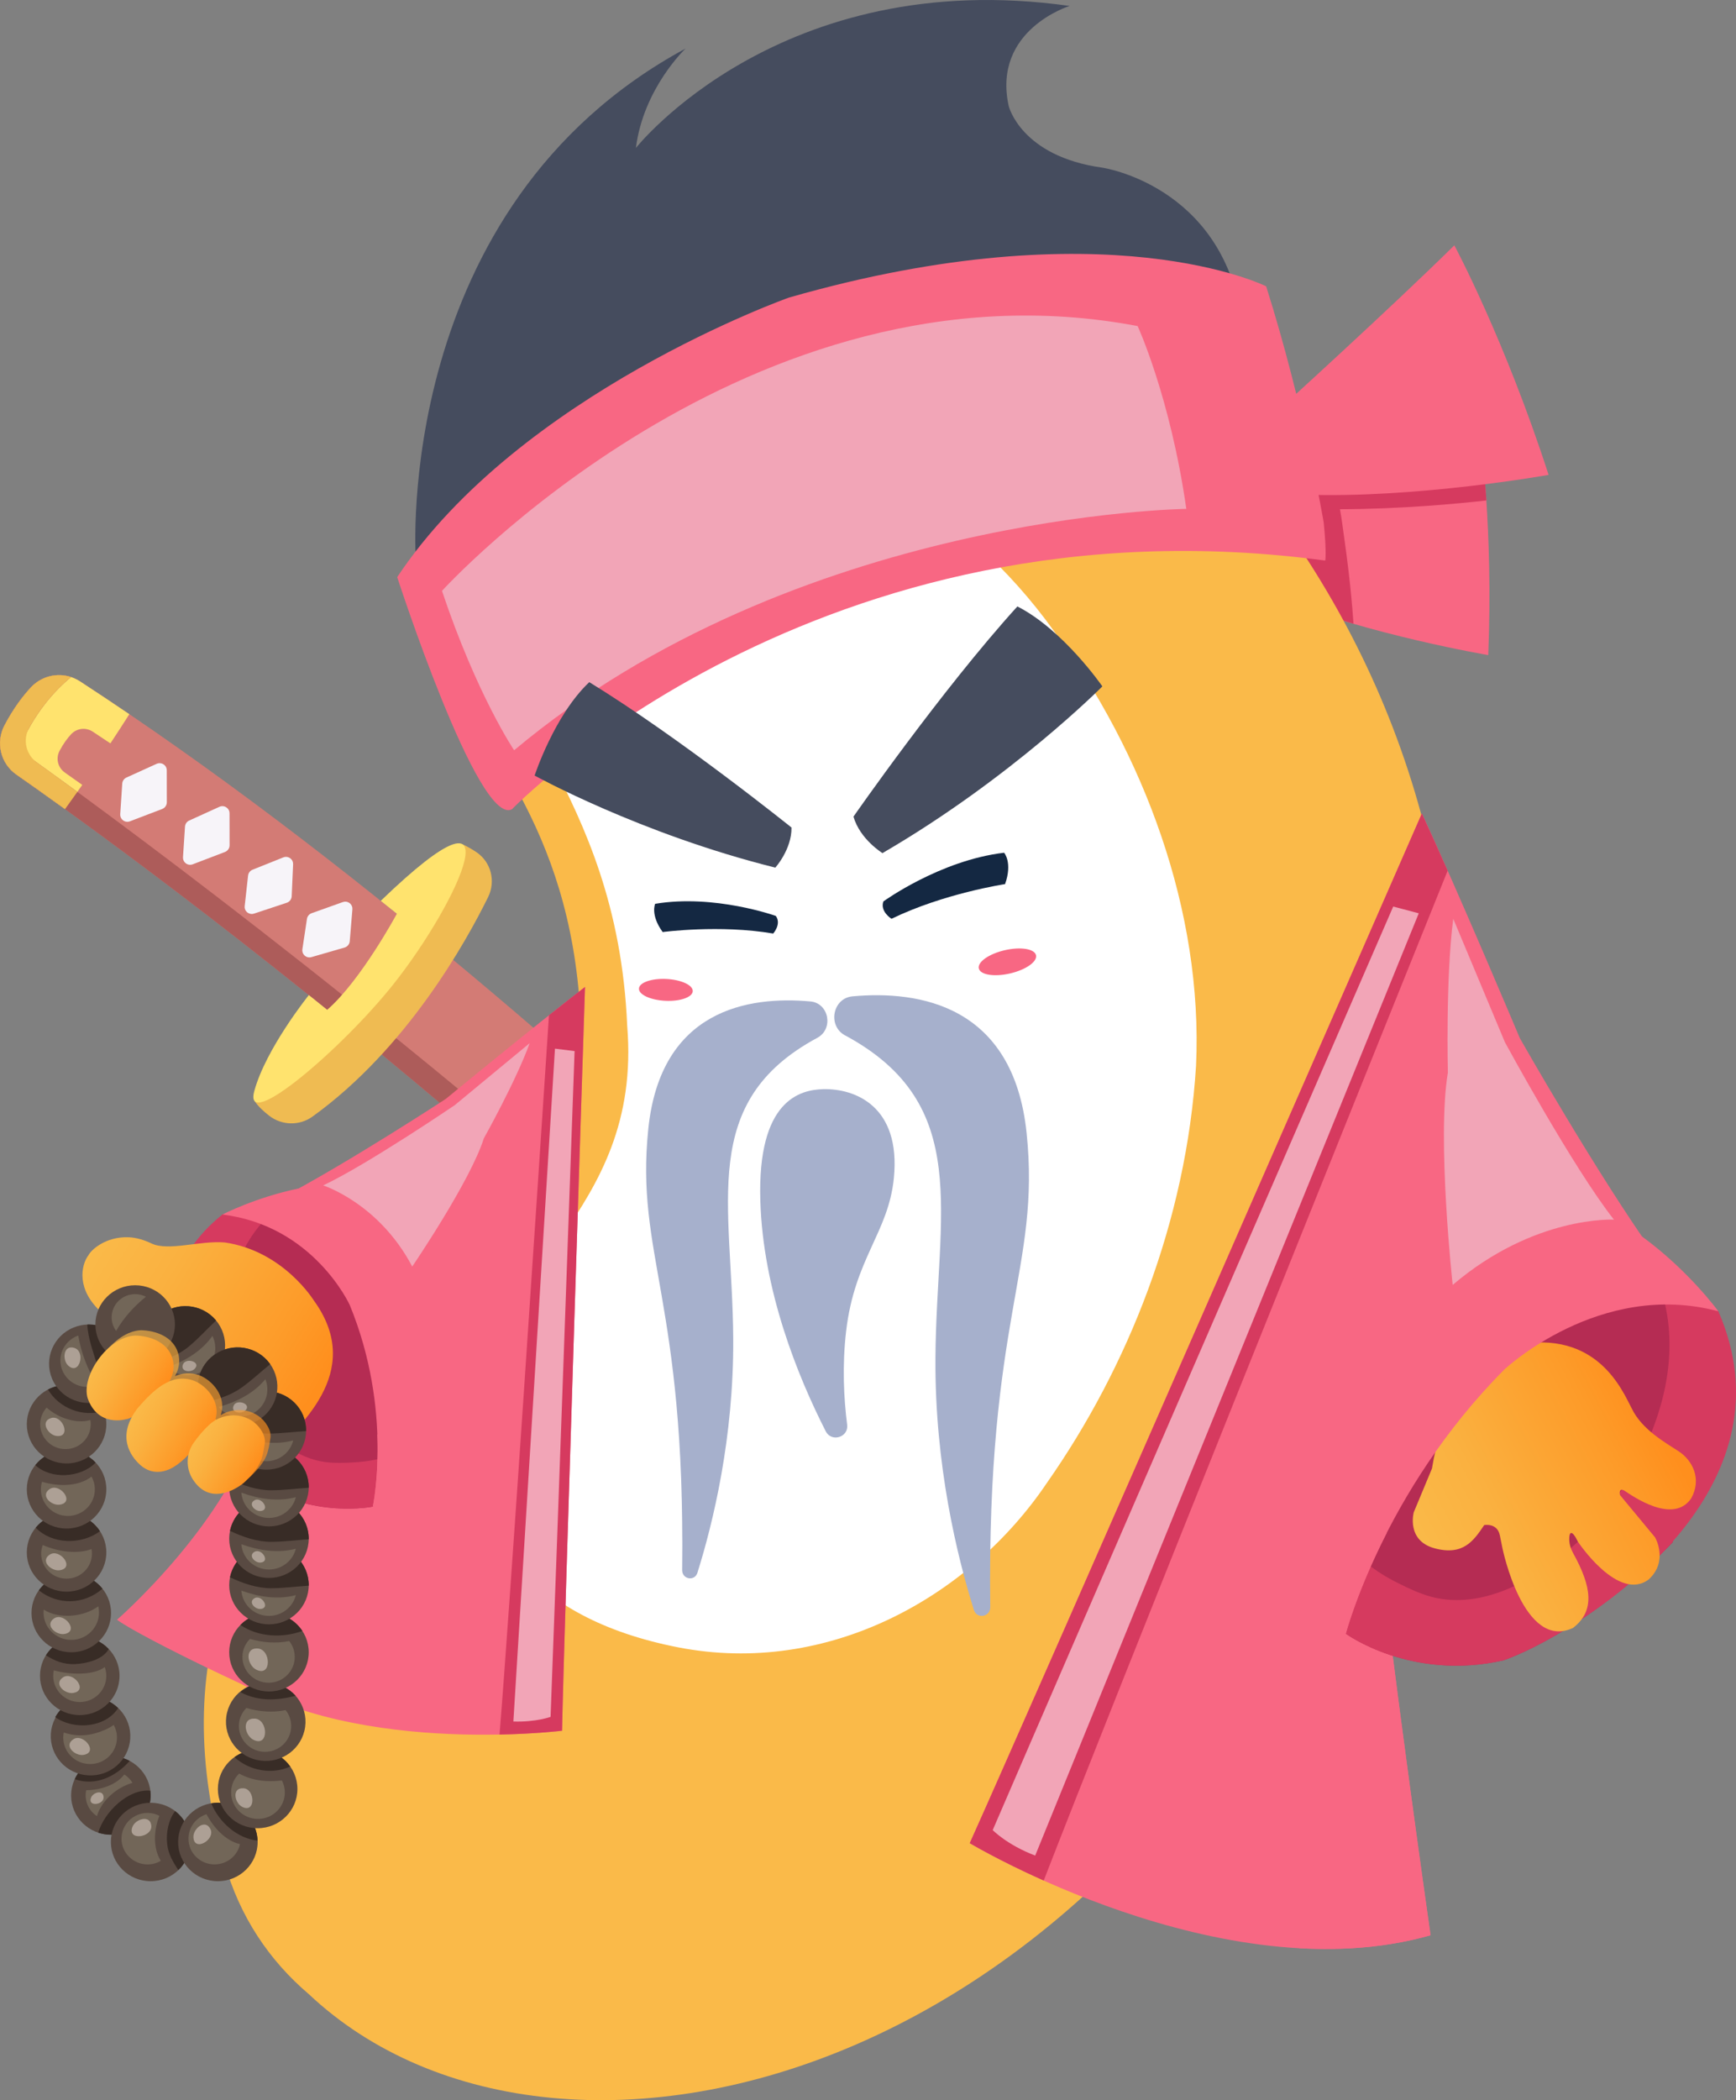 <svg width="172" height="208" viewBox="0 0 172 208" fill="none" xmlns="http://www.w3.org/2000/svg">
<rect x="0" y="0" width="172" height="208" fill="#808080" stroke="none"/>
<path d="M124.407 172.117C113.99 160.49 59.873 101.309 7.926 67.476C6.385 66.473 4.343 66.718 3.079 68.061C2.259 68.934 1.334 70.154 0.444 71.839C-0.449 73.532 0.055 75.623 1.622 76.713C13.761 85.168 67.044 123.642 115.9 180.228C117.234 181.77 119.553 181.989 121.151 180.707C122.271 179.809 123.548 178.53 124.726 176.755C125.686 175.31 125.562 173.403 124.407 172.114V172.117Z" fill="#D37B75"/>
<path d="M12.523 81.385C12.202 81.341 11.886 81.048 11.912 80.637L12.112 77.609C12.13 77.346 12.288 77.116 12.528 77.007L15.519 75.648C15.643 75.592 15.777 75.572 15.909 75.59C16.212 75.63 16.52 75.886 16.523 76.289L16.528 79.455C16.528 79.748 16.345 80.016 16.07 80.121L12.875 81.341C12.761 81.385 12.642 81.4 12.526 81.382L12.523 81.385Z" fill="#F7F4F9"/>
<path d="M18.742 85.643C18.421 85.6 18.105 85.306 18.131 84.895L18.33 81.867C18.348 81.604 18.506 81.375 18.747 81.265L21.737 79.907C21.861 79.85 21.996 79.83 22.128 79.848C22.431 79.889 22.739 80.144 22.741 80.547L22.747 83.713C22.747 84.007 22.563 84.275 22.288 84.38L19.094 85.6C18.98 85.643 18.861 85.659 18.744 85.641L18.742 85.643Z" fill="#F7F4F9"/>
<path d="M24.849 90.512C24.512 90.466 24.194 90.162 24.243 89.733L24.579 86.718C24.608 86.458 24.779 86.233 25.022 86.136L28.069 84.916C28.186 84.87 28.308 84.854 28.429 84.87C28.74 84.913 29.058 85.184 29.04 85.603L28.9 88.766C28.887 89.059 28.691 89.317 28.411 89.409L25.165 90.484C25.058 90.52 24.95 90.53 24.844 90.514L24.849 90.512Z" fill="#F7F4F9"/>
<path d="M30.56 94.816C30.373 94.791 30.203 94.689 30.089 94.535C29.975 94.385 29.931 94.198 29.959 94.01L30.412 91.007C30.451 90.747 30.63 90.532 30.878 90.443L33.969 89.34C34.081 89.302 34.192 89.289 34.306 89.304C34.632 89.35 34.948 89.647 34.914 90.063L34.653 93.218C34.63 93.512 34.422 93.762 34.14 93.844L30.855 94.793C30.757 94.821 30.658 94.829 30.56 94.816Z" fill="#F7F4F9"/>
<path d="M6.417 76.504C5.731 76.024 5.508 75.11 5.899 74.367C6.29 73.629 6.694 73.093 7.053 72.71C7.607 72.121 8.503 72.016 9.179 72.455C9.764 72.838 10.352 73.228 10.939 73.624C11.62 72.595 12.249 71.62 12.814 70.734C11.183 69.626 9.552 68.541 7.923 67.479C6.383 66.476 4.34 66.721 3.077 68.064C2.256 68.937 1.332 70.157 0.442 71.842C-0.452 73.535 0.053 75.626 1.619 76.716C2.831 77.561 4.454 78.705 6.442 80.137C7.025 79.333 7.597 78.529 8.151 77.735C7.45 77.232 6.867 76.821 6.414 76.507L6.417 76.504Z" fill="#FFE36E"/>
<path d="M63.883 123.579C83.325 140.656 104.036 160.651 120.692 181.024C119.134 181.941 117.107 181.632 115.898 180.23C67.044 123.645 13.761 85.171 1.619 76.715C0.05 75.623 -0.454 73.534 0.441 71.842C1.332 70.157 2.256 68.936 3.077 68.063C4.11 66.966 5.666 66.603 7.043 67.055C5.464 68.352 3.349 70.619 1.855 74.234C1.855 74.234 26.428 91.495 55.822 116.596L63.886 123.579H63.883Z" fill="#AD5C5A"/>
<path d="M2.893 72.084C4.234 69.687 5.803 68.071 7.043 67.052C5.669 66.598 4.113 66.96 3.077 68.061C2.257 68.934 1.332 70.154 0.442 71.839C-0.451 73.532 0.054 75.623 1.62 76.713C2.831 77.558 4.454 78.702 6.443 80.134C6.857 79.565 7.263 78.993 7.665 78.426C5.985 77.195 4.633 76.218 3.657 75.518C2.567 74.734 2.233 73.259 2.891 72.084H2.893Z" fill="#EFBB52"/>
<path d="M45.715 83.565C45.715 83.565 46.416 83.864 47.221 84.41C48.656 85.385 49.132 87.277 48.366 88.837C46.17 93.302 40.294 103.864 30.961 110.586C29.674 111.513 27.932 111.472 26.682 110.51C26.12 110.076 25.579 109.578 25.237 109.065C25.237 109.065 42.119 95.278 45.712 83.565H45.715Z" fill="#EFBB52"/>
<path d="M37.721 89.22L39.32 90.499C39.32 90.499 35.758 97.114 32.416 100.012L30.601 98.551C30.601 98.551 26.348 103.831 25.196 108.054C24.041 112.276 33.894 103.88 38.989 97.466C45.456 89.327 51.703 75.743 37.723 89.22H37.721Z" fill="#FFE36E"/>
<path d="M126.75 48.346C126.75 48.346 139.461 46.406 146.658 43.097C146.658 43.097 147.963 52.337 147.453 64.88C147.453 64.88 135.723 62.901 126.543 59.227L126.75 48.346Z" fill="#F86783"/>
<path d="M146.661 43.097C142.423 45.045 136.275 46.518 131.933 47.402C131.84 47.42 131.747 47.44 131.654 47.458H131.648C129.513 47.887 127.85 48.168 127.136 48.285C127.022 48.303 126.931 48.318 126.867 48.328C126.859 48.328 126.851 48.328 126.846 48.331C126.836 48.331 126.825 48.334 126.815 48.336C126.81 48.336 126.805 48.336 126.799 48.336C126.794 48.336 126.789 48.336 126.784 48.336C126.776 48.336 126.771 48.336 126.766 48.339C126.758 48.339 126.753 48.339 126.753 48.339L126.717 50.259L126.546 59.22C128.974 60.192 131.581 61.045 134.103 61.775C133.981 60.009 133.813 58.247 133.603 56.488C133.471 55.372 133.326 54.259 133.165 53.146C133.036 52.245 132.932 51.328 132.759 50.435C138.765 50.417 144.349 49.894 147.269 49.567C147.005 45.515 146.661 43.09 146.661 43.09V43.097Z" fill="#D63A5F"/>
<path d="M126.805 40.483C126.805 40.483 137.773 30.526 144.093 24.297C144.093 24.297 149.079 33.575 153.433 47.032C153.433 47.032 140.256 49.391 129.114 48.987L126.805 40.48V40.483Z" fill="#F86783"/>
<path d="M57.605 103.966C57.561 83.813 48.93 75.214 43.377 65.319C41.886 62.664 44.286 61.267 43.465 58.175C41.94 52.436 48.107 51.03 49.16 46.176C50.892 38.206 45.787 26.909 52.337 22.681C52.334 22.681 52.332 22.683 52.329 22.686C61.24 16.625 71.797 16.173 83.038 19.002C83.056 19.007 83.074 19.01 83.092 19.015C83.097 19.015 83.1 19.015 83.105 19.017C83.496 19.117 83.892 19.221 84.288 19.336C84.428 19.375 84.568 19.416 84.705 19.456C84.93 19.523 85.158 19.592 85.386 19.661C87.11 20.189 88.852 20.827 90.605 21.575C90.799 21.657 90.996 21.741 91.19 21.826C91.268 21.861 91.348 21.895 91.426 21.93C120.392 34.66 159.331 77.333 137.639 140.033C114.681 206.391 55.563 220.994 30.611 197.511C26.653 194.152 23.73 189.786 22.229 184.448C9.893 140.577 57.662 131.429 57.605 103.966Z" fill="url(#paint0_linear_4794_47909)"/>
<path fill-rule="evenodd" clip-rule="evenodd" d="M69.043 42.043C81.151 41.328 95.736 50.373 104.37 62.429C113.33 74.604 119.209 90.246 118.502 105.549C117.547 120.972 111.725 135.448 103.741 146.842C96.143 158.131 82.075 166.051 67.184 163.15C52.371 160.258 46.585 151.603 46.843 141.284C48.076 125.511 63.697 120.607 62.141 101.579C61.136 77.882 47.299 69.677 49.259 58.699C50.574 47.882 56.756 42.61 69.04 42.043H69.043Z" fill="white"/>
<path d="M81.57 107.87C84.666 107.793 89.274 109.517 88.562 116.678C88.026 122.07 84.671 124.643 83.833 131.84C83.436 135.231 83.597 138.45 83.934 141.108C84.091 142.348 82.383 142.872 81.813 141.754C79.03 136.29 75.592 127.814 75.331 118.896C75.038 108.937 79.279 107.926 81.57 107.87Z" fill="#A6B0CC"/>
<path d="M69.371 143.656C70.003 129.359 67.971 128.899 66.715 115.891C65.962 123.507 68.867 133.344 67.538 148.072L67.601 152.331L69.203 147.95L69.369 143.656H69.371Z" fill="#F3F3F3"/>
<path d="M80.98 102.784C82.616 101.904 82.132 99.348 80.296 99.182C74.143 98.623 65.46 99.996 64.235 111.781C62.933 124.301 67.922 128.685 67.588 155.496C67.577 156.418 68.825 156.643 69.1 155.765C70.638 150.863 72.706 142.415 72.646 132.573C72.566 119.205 69.144 109.152 80.98 102.784Z" fill="#A6B0CC"/>
<path d="M83.729 102.547C81.971 101.6 82.492 98.855 84.464 98.677C91.074 98.074 100.399 99.55 101.714 112.208C103.112 125.652 97.753 130.362 98.113 159.158C98.126 160.148 96.785 160.388 96.49 159.446C94.838 154.182 92.617 145.108 92.681 134.539C92.767 120.183 96.443 109.386 83.732 102.544L83.729 102.547Z" fill="#A6B0CC"/>
<path d="M41.19 55.194C41.19 55.194 38.878 20.503 67.922 4.81C67.922 4.81 63.748 8.746 63.005 14.652C63.005 14.652 77.311 -3.457 105.977 0.59C105.977 0.59 98.294 2.949 99.938 10.493C99.938 10.493 101.139 15.481 109.211 16.605C109.211 16.605 121.008 18.315 123.014 31.53C123.014 31.53 70.039 36.488 41.19 55.194Z" fill="#454C5E"/>
<path d="M50.714 80.157C50.714 80.157 81.042 48.755 131.304 55.52C131.304 55.52 131.454 54.767 131.151 51.76C131.151 51.76 129.22 40.258 125.448 28.356C125.448 28.356 109.667 20.437 78.161 29.474C78.161 29.474 51.48 38.923 39.354 57.157C39.354 57.157 47.353 81.832 50.714 80.157Z" fill="#F86783"/>
<path d="M43.791 58.52C43.791 58.52 74.233 24.981 112.716 32.295C112.716 32.295 115.963 39.352 117.537 50.399C117.537 50.399 78.891 50.884 50.939 74.305C50.939 74.305 47.266 68.878 43.791 58.52Z" fill="#F2A5B7"/>
<path d="M58.385 67.56C67.311 73.024 78.422 81.959 78.422 81.959C78.443 84.132 76.817 85.929 76.817 85.929C63.433 82.598 52.969 76.81 52.969 76.81C52.969 76.81 54.926 70.818 58.385 67.56Z" fill="#454C5E"/>
<path d="M100.8 60.06C93.274 68.354 84.56 80.879 84.56 80.879C85.205 83.126 87.434 84.492 87.434 84.492C100.21 77.065 109.221 67.979 109.221 67.979C109.221 67.979 105.366 62.385 100.8 60.06Z" fill="#454C5E"/>
<path fill-rule="evenodd" clip-rule="evenodd" d="M99.544 94.109C101.108 93.747 102.498 93.966 102.646 94.602C102.793 95.238 101.646 96.047 100.08 96.409C98.517 96.772 97.126 96.552 96.979 95.917C96.831 95.281 97.978 94.472 99.544 94.109Z" fill="#F86783"/>
<path fill-rule="evenodd" clip-rule="evenodd" d="M66.032 96.958C67.505 97.032 68.67 97.574 68.636 98.171C68.603 98.768 67.381 99.192 65.91 99.118C64.437 99.044 63.272 98.503 63.306 97.906C63.339 97.308 64.561 96.884 66.032 96.958Z" fill="#F86783"/>
<path d="M87.522 89.279C87.522 89.279 93.14 85.197 99.487 84.454C99.487 84.454 100.337 85.424 99.581 87.561C99.581 87.561 93.489 88.482 88.33 90.997C88.33 90.997 87.172 90.285 87.522 89.279Z" fill="#142842"/>
<path d="M76.871 90.714C76.871 90.714 70.772 88.531 64.911 89.514C64.911 89.514 64.414 90.599 65.656 92.309C65.656 92.309 71.334 91.554 76.607 92.457C76.607 92.457 77.449 91.52 76.869 90.716L76.871 90.714Z" fill="#142842"/>
<path d="M140.877 80.56C140.877 80.56 102.185 168.992 96.08 182.546C96.08 182.546 121.091 197.532 141.74 191.668C141.74 191.668 137.812 164.332 135.86 146.252C135.86 146.252 146.707 116.134 150.575 102.802C150.575 102.802 144.699 88.832 140.88 80.56H140.877Z" fill="#F86783"/>
<path d="M136.166 149.025C135.444 151.871 134.952 154.787 134.512 157.677C133.888 161.905 133.388 166.16 132.542 170.355C131.628 174.892 130.903 179.472 130.162 184.039C129.681 187.008 129.21 189.98 128.72 192.949C133.075 193.194 137.499 192.868 141.737 191.665C141.737 191.665 138.193 166.993 136.163 149.022L136.166 149.025Z" fill="#F86783"/>
<path d="M140.877 80.56C140.877 80.56 102.185 168.992 96.08 182.546C96.08 182.546 98.892 184.231 103.409 186.25C110.029 169.14 134.097 109.381 143.43 86.231C142.537 84.214 141.662 82.266 140.875 80.56H140.877Z" fill="#D63A5F"/>
<path d="M138.038 89.782C138.038 89.782 105.62 164.401 98.356 181.251C98.356 181.251 99.785 182.724 102.565 183.774L140.569 90.453L138.038 89.784V89.782Z" fill="#F2A5B7"/>
<path d="M150.573 102.802C150.573 102.802 158.241 116.323 164.161 124.582C164.161 124.582 147.59 125.511 133.098 149.201C133.098 149.201 132.042 130.947 136.59 114.413C136.59 114.413 141.11 105.005 150.573 102.802Z" fill="#F86783"/>
<path d="M133.341 161.797C133.341 161.797 139.78 166.52 148.957 164.44C148.957 164.44 157.006 161.828 165.723 152.739L143.239 138.228C143.239 138.228 130.784 148.749 133.339 161.8L133.341 161.797Z" fill="#B52C53"/>
<path d="M145.99 153.038C148.758 155.205 151.678 157.138 154.66 159.009C155.359 159.449 156.061 159.885 156.765 160.314C159.419 158.532 162.525 156.071 165.722 152.737L170.253 129.869L163.452 125.006C163.452 125.006 140.253 140.745 137.507 144.85C140.033 147.858 142.928 150.564 145.99 153.035V153.038Z" fill="#B52C53"/>
<path d="M159.848 148.948C159.465 149.42 159.074 149.88 158.681 150.332C156.988 152.269 155.062 153.929 152.941 155.402C149.786 157.595 145.695 159.18 141.812 158.144C140.686 157.843 139.588 157.324 138.55 156.809C137.626 156.349 136.733 155.826 135.904 155.211C135.091 154.605 134.32 153.96 133.631 153.252C132.958 155.9 132.746 158.78 133.336 161.797C133.336 161.797 139.775 166.52 148.952 164.44C148.952 164.44 157.001 161.828 165.717 152.739L159.843 148.948H159.848Z" fill="#D63A5F"/>
<path d="M154.66 159.009C155.359 159.449 156.061 159.885 156.765 160.314C159.419 158.532 177.631 146.809 170.253 129.869L163.452 125.006C169.689 137.148 159.074 149.877 158.681 150.329C156.988 152.267 155.062 153.926 152.941 155.399C152.315 155.836 151.652 156.245 150.961 156.617C152.18 157.434 153.415 158.228 154.66 159.009Z" fill="#D63A5F"/>
<path d="M143.987 90.997L149.102 103.216C149.102 103.216 155.88 115.698 159.908 120.793C159.908 120.793 152.03 120.359 143.93 127.258C143.93 127.258 142.348 112.777 143.453 106.231C143.453 106.231 143.223 96.818 143.987 91V90.997Z" fill="#F2A5B7"/>
<path d="M150.133 133.198C150.133 133.198 143.673 134.48 141.877 145.443L140.072 149.778C140.072 149.778 139.301 152.581 142.143 153.344C144.986 154.105 146.019 152.576 147.052 151.044C147.052 151.044 148.344 150.789 148.603 152.063L148.861 153.337C148.861 153.337 150.94 163.528 155.849 161.231C158.07 159.523 157.692 157.12 155.849 153.796C155.621 153.385 155.486 152.926 155.478 152.458C155.466 151.71 155.735 151.445 156.335 152.688C156.335 152.688 160.346 158.736 163.372 156.41C165.332 154.582 163.983 152.262 163.983 152.262L160.501 148.062C160.501 148.062 160.333 147.232 161.006 147.674C161.679 148.116 165.777 151.041 167.568 148.386C168.632 146.449 167.677 144.626 166.328 143.742C164.98 142.859 162.681 141.59 161.668 139.489C160.713 137.664 158.23 131.651 150.13 133.204L150.133 133.198Z" fill="url(#paint1_linear_4794_47909)"/>
<path d="M170.253 129.872C170.253 129.872 167.33 125.843 162.67 122.448C162.67 122.448 156.123 121.179 144.68 128.685C144.68 128.685 137.654 133.49 130.356 147.557C130.356 147.557 127.931 153.717 133.339 161.797C133.339 161.797 137.002 147.758 149.032 135.652C149.032 135.652 158.487 126.714 170.253 129.872Z" fill="#F86783"/>
<path d="M135.863 141.881C135.821 140.666 135.858 139.456 135.972 138.251C134.204 140.76 132.29 143.834 130.359 147.559C130.359 147.559 127.933 153.72 133.341 161.8C133.341 161.8 134.434 157.613 137.385 151.838C136.492 148.596 135.979 145.226 135.863 141.881Z" fill="#F86783"/>
<path d="M57.962 97.747C57.962 97.747 55.886 161.58 55.687 171.409C55.687 171.409 33.796 174.139 21.592 165.272C21.592 165.272 33.074 149.612 40.232 139.088C40.232 139.088 42.528 117.947 44.182 108.825C44.182 108.825 52.692 101.814 57.962 97.747Z" fill="#F86783"/>
<path d="M39.129 140.702C38.704 142.624 38.101 144.526 37.469 146.4C36.535 149.139 35.504 151.861 34.73 154.634C33.894 157.636 32.913 160.613 31.945 163.587C31.316 165.52 30.681 167.455 30.06 169.39C27.011 168.422 14.097 162.242 11.591 160.421C11.591 160.421 22.879 150.6 25.587 140.25C26.723 135.907 36.75 144.153 39.126 140.697L39.129 140.702Z" fill="#F86783"/>
<path d="M57.962 97.747C57.962 97.747 55.886 161.58 55.687 171.409C55.687 171.409 53.225 171.716 49.492 171.79C50.486 159.66 53.308 117.058 54.392 100.55C55.651 99.55 56.875 98.585 57.962 97.747Z" fill="#D63A5F"/>
<path d="M56.929 104.099C56.929 104.099 55.019 157.901 54.55 170.038C54.55 170.038 53.101 170.569 50.864 170.498L54.985 103.859L56.929 104.099Z" fill="#F2A5B7"/>
<path d="M44.182 108.825C44.182 108.825 34.596 115.103 27.893 118.623C27.893 118.623 38.904 123.436 41.161 141.593C41.161 141.593 47.76 130.735 49.981 119.486C49.981 119.486 49.927 112.593 44.18 108.822L44.182 108.825Z" fill="#F86783"/>
<path d="M41.596 134.965C45.57 130.352 48.625 124.985 49.979 119.366C49.981 119.445 49.981 119.486 49.981 119.486C47.76 130.732 41.161 141.593 41.161 141.593C40.933 139.755 40.615 138.054 40.226 136.479C40.698 135.981 41.153 135.476 41.596 134.963V134.965Z" fill="#F86783"/>
<path d="M36.941 149.213C36.941 149.213 31.026 150.444 25.434 146.824C25.434 146.824 20.782 143.17 17.761 135.394L37.777 132.307C37.777 132.307 42.888 141.914 36.941 149.216V149.213Z" fill="#B52C53"/>
<path d="M31.129 140.63C28.543 141.243 25.928 141.674 23.29 142.05C22.672 142.139 22.053 142.223 21.434 142.305C20.197 140.538 18.871 138.243 17.763 135.389L22.035 120.285L28.243 119.062C28.243 119.062 39.005 134.603 39.556 137.809C36.864 138.996 34.016 139.903 31.129 140.625V140.63Z" fill="#B52C53"/>
<path d="M22.99 134.585C23.099 134.97 23.218 135.351 23.342 135.728C23.873 137.345 24.655 138.848 25.625 140.291C27.073 142.438 29.353 144.452 32.336 144.815C33.2 144.919 34.117 144.886 34.992 144.838C35.768 144.794 36.55 144.705 37.311 144.541C38.062 144.381 38.795 144.184 39.494 143.929C39.1 145.716 38.318 147.526 36.944 149.213C36.944 149.213 31.028 150.444 25.436 146.824C25.436 146.824 20.784 143.17 17.763 135.394L22.993 134.587L22.99 134.585Z" fill="#D63A5F"/>
<path d="M23.29 142.05C22.672 142.139 22.053 142.223 21.434 142.305C20.197 140.538 11.545 128.723 22.035 120.285L28.243 119.062C20.078 124.868 23.22 135.348 23.345 135.726C23.875 137.342 24.657 138.846 25.628 140.288C25.915 140.714 26.236 141.136 26.588 141.539C25.493 141.725 24.396 141.891 23.293 142.05H23.29Z" fill="#D63A5F"/>
<path d="M52.479 103.315L45.055 109.453C45.055 109.453 36.41 115.327 32.02 117.403C32.02 117.403 37.537 119.157 40.843 125.437C40.843 125.437 46.585 117.012 47.939 112.739C47.939 112.739 51.126 107.058 52.479 103.315Z" fill="#F2A5B7"/>
<path d="M22.035 120.288C22.035 120.288 25.328 118.58 29.599 117.704C29.599 117.704 34.474 118.608 39.867 126.116C39.867 126.116 43.113 130.847 43.563 141.294C43.563 141.294 43.235 145.672 36.941 149.211C36.941 149.211 38.963 139.714 34.653 129.249C34.653 129.249 31.08 121.378 22.032 120.288H22.035Z" fill="#F86783"/>
<path d="M41.635 136.423C42.054 135.693 42.419 134.945 42.73 134.181C43.129 136.165 43.444 138.529 43.563 141.294C43.563 141.294 43.235 145.672 36.941 149.211C36.941 149.211 37.544 146.377 37.389 142.101C39.043 140.352 40.477 138.43 41.635 136.42V136.423Z" fill="#F86783"/>
<path d="M31.122 128.843C31.122 128.843 28.119 123.903 22.278 123.053C19.842 122.838 16.699 123.946 15.024 123.157C14.299 122.815 13.53 122.565 12.728 122.537C10.468 122.458 9.034 123.788 8.775 124.299C7.998 125.32 7.558 127.766 10.074 129.987C11.685 131.646 16.049 129.285 12.899 132.08C11.63 133.63 11.692 137.99 16.753 140.988C20.903 143.786 23.026 147.082 26.752 144.273C29.379 141.442 36.273 135.994 31.124 128.84L31.122 128.843Z" fill="url(#paint2_linear_4794_47909)"/>
<path d="M21.37 130.735C22.775 132.372 22.568 134.825 20.909 136.211C19.247 137.598 16.762 137.393 15.356 135.757C13.95 134.118 14.157 131.667 15.817 130.281C17.479 128.894 19.964 129.096 21.37 130.735Z" fill="#594A42"/>
<path d="M16.632 135.404C17.631 136.405 19.257 136.494 20.362 135.573C21.346 134.751 21.595 133.395 21.046 132.305C19.99 133.803 18.39 134.769 16.632 135.404Z" fill="#726658"/>
<path d="M18.765 133.313C19.702 132.527 20.523 131.618 21.406 130.781C21.393 130.765 21.382 130.748 21.369 130.732C19.964 129.093 17.476 128.891 15.816 130.278C14.361 131.493 14.022 133.525 14.908 135.113C16.295 134.746 17.66 134.243 18.765 133.313Z" fill="#382C26"/>
<path d="M19.27 135.585C19.997 134.876 18.403 134.416 18.126 135.136C17.854 135.851 18.874 135.971 19.27 135.585Z" fill="#ADA095"/>
<path d="M14.926 177.823C14.926 179.97 13.16 181.708 10.986 181.708C8.811 181.708 7.045 179.967 7.045 177.823C7.045 175.678 8.808 173.937 10.986 173.937C13.163 173.937 14.926 175.678 14.926 177.823Z" fill="#594A42"/>
<path d="M13.127 176.572C12.925 176.237 12.648 175.951 12.314 175.742C11.558 176.758 9.937 177.304 8.542 177.299C8.506 177.468 8.485 177.644 8.485 177.823C8.485 178.678 8.933 179.426 9.606 179.868C10.038 178.356 11.537 177.021 13.127 176.572Z" fill="#726658"/>
<path d="M12.85 174.399C12.296 174.103 11.659 173.937 10.986 173.937C9.393 173.937 8.027 174.869 7.405 176.207C9.435 176.934 11.467 175.964 12.852 174.399H12.85Z" fill="#382C26"/>
<path d="M9.733 181.507C10.126 181.637 10.546 181.711 10.983 181.711C13.16 181.711 14.923 179.97 14.923 177.825C14.923 177.664 14.91 177.506 14.89 177.348C12.71 177.133 10.315 179.477 9.733 181.507Z" fill="#382C26"/>
<path d="M12.86 172.575C13.209 170.456 11.75 168.46 9.602 168.117C7.454 167.773 5.43 169.211 5.082 171.329C4.733 173.448 6.191 175.444 8.339 175.788C10.488 176.131 12.511 174.693 12.86 172.575Z" fill="#594A42"/>
<path d="M9.5 171.647C8.428 171.961 7.33 171.938 6.315 171.586C6.284 171.749 6.266 171.915 6.266 172.086C6.266 173.536 7.457 174.71 8.928 174.71C10.398 174.71 11.589 173.536 11.589 172.086C11.589 171.631 11.472 171.205 11.268 170.832C10.737 171.226 10.043 171.486 9.5 171.647Z" fill="#726658"/>
<path d="M11.7 169.165C10.988 168.471 10.01 168.042 8.93 168.042C7.439 168.042 6.142 168.859 5.471 170.064C7.341 171.381 10.45 171.118 11.7 169.168V169.165Z" fill="#382C26"/>
<path d="M11.842 165.977C11.842 168.124 10.077 169.862 7.902 169.862C5.728 169.862 3.962 168.121 3.962 165.977C3.962 163.832 5.725 162.091 7.902 162.091C10.079 162.091 11.842 163.829 11.842 165.977Z" fill="#594A42"/>
<path d="M5.332 165.428C5.293 165.606 5.272 165.788 5.272 165.977C5.272 167.409 6.45 168.57 7.902 168.57C9.355 168.57 10.533 167.409 10.533 165.977C10.533 165.67 10.476 165.377 10.377 165.103C9.246 165.959 6.89 165.869 5.334 165.428H5.332Z" fill="#726658"/>
<path d="M7.418 164.812C8.5 164.769 10.211 164.383 10.768 163.316C10.049 162.563 9.034 162.091 7.902 162.091C6.486 162.091 5.246 162.831 4.552 163.937C5.399 164.493 6.326 164.856 7.418 164.812Z" fill="#382C26"/>
<path d="M11.001 159.752C11.001 161.899 9.238 163.638 7.061 163.638C4.884 163.638 3.121 161.897 3.121 159.752C3.121 157.608 4.884 155.867 7.061 155.867C9.238 155.867 11.001 157.605 11.001 159.752Z" fill="#594A42"/>
<path d="M4.332 159.418C4.322 159.512 4.312 159.604 4.312 159.701C4.312 161.197 5.541 162.413 7.061 162.413C8.581 162.413 9.81 161.197 9.81 159.701C9.81 159.489 9.784 159.28 9.738 159.083C8.298 160.168 5.803 160.37 4.332 159.418Z" fill="#726658"/>
<path d="M10.157 157.35C9.435 156.446 8.319 155.864 7.064 155.864C5.736 155.864 4.563 156.513 3.848 157.506C5.717 158.984 8.273 158.958 10.157 157.347V157.35Z" fill="#382C26"/>
<path d="M10.535 153.75C10.535 155.897 8.772 157.636 6.595 157.636C4.418 157.636 2.655 155.895 2.655 153.75C2.655 151.606 4.418 149.865 6.595 149.865C8.772 149.865 10.535 151.603 10.535 153.75Z" fill="#594A42"/>
<path d="M4.234 153.017C4.136 153.283 4.079 153.569 4.079 153.868C4.079 155.239 5.205 156.349 6.595 156.349C7.985 156.349 9.111 155.239 9.111 153.868C9.111 153.714 9.096 153.566 9.067 153.421C7.618 153.957 5.707 153.666 4.234 153.017Z" fill="#726658"/>
<path d="M9.906 151.649C9.205 150.577 7.985 149.865 6.595 149.865C5.363 149.865 4.26 150.424 3.538 151.299C5.145 152.966 8.05 153.025 9.906 151.649Z" fill="#382C26"/>
<path d="M10.535 147.5C10.535 149.648 8.772 151.386 6.595 151.386C4.418 151.386 2.655 149.645 2.655 147.5C2.655 145.356 4.418 143.615 6.595 143.615C8.772 143.615 10.535 145.353 10.535 147.5Z" fill="#594A42"/>
<path d="M4.164 146.752C4.092 146.99 4.053 147.243 4.053 147.503C4.053 148.958 5.249 150.138 6.724 150.138C8.2 150.138 9.396 148.958 9.396 147.503C9.396 147.046 9.277 146.617 9.07 146.242C7.773 147.245 5.782 147.24 4.167 146.752H4.164Z" fill="#726658"/>
<path d="M9.471 144.853C8.752 144.095 7.731 143.617 6.595 143.617C5.337 143.617 4.221 144.199 3.499 145.106C5.044 146.548 7.998 146.377 9.474 144.855L9.471 144.853Z" fill="#382C26"/>
<path d="M10.535 141.051C10.535 143.199 8.772 144.937 6.595 144.937C4.418 144.937 2.655 143.196 2.655 141.051C2.655 138.907 4.418 137.166 6.595 137.166C8.772 137.166 10.535 138.904 10.535 141.051Z" fill="#594A42"/>
<path d="M4.622 139.407C4.226 139.844 3.983 140.418 3.983 141.052C3.983 142.415 5.104 143.52 6.486 143.52C7.869 143.52 8.99 142.415 8.99 141.052C8.99 140.911 8.977 140.773 8.953 140.64C7.514 141.046 5.754 140.423 4.62 139.407H4.622Z" fill="#726658"/>
<path d="M10.3 139.737C9.753 138.238 8.304 137.166 6.595 137.166C5.93 137.166 5.306 137.329 4.754 137.618C5.852 139.471 8.208 140.4 10.3 139.737Z" fill="#382C26"/>
<path d="M10.309 138.655C12.319 137.834 13.274 135.561 12.441 133.578C11.609 131.596 9.304 130.654 7.293 131.475C5.283 132.296 4.328 134.569 5.161 136.552C5.994 138.535 8.298 139.476 10.309 138.655Z" fill="#594A42"/>
<path d="M7.755 132.272C6.724 132.632 5.984 133.599 5.984 134.74C5.984 136.188 7.172 137.36 8.64 137.36C8.987 137.36 9.316 137.293 9.619 137.176C8.694 135.67 8.04 134.008 7.755 132.274V132.272Z" fill="#726658"/>
<path d="M9.647 135.256C9.999 136.397 10.224 137.482 10.978 138.302C12.042 137.605 12.743 136.415 12.743 135.062C12.743 132.915 10.978 131.176 8.803 131.176C8.749 131.176 8.694 131.182 8.64 131.184C8.739 132.578 9.217 133.852 9.65 135.254L9.647 135.256Z" fill="#382C26"/>
<path d="M17.331 131.176C17.331 133.323 15.565 135.062 13.391 135.062C11.216 135.062 9.45 133.321 9.45 131.176C9.45 129.032 11.213 127.291 13.391 127.291C15.568 127.291 17.331 129.029 17.331 131.176Z" fill="#594A42"/>
<path d="M14.457 128.427C14.136 128.263 13.776 128.169 13.391 128.169C12.104 128.169 11.061 129.198 11.061 130.467C11.061 130.97 11.226 131.437 11.506 131.815C12.246 130.515 13.282 129.379 14.457 128.427Z" fill="#726658"/>
<path d="M18.866 182.428C18.866 184.575 17.1 186.314 14.926 186.314C12.751 186.314 10.986 184.573 10.986 182.428C10.986 180.284 12.749 178.543 14.926 178.543C17.103 178.543 18.866 180.281 18.866 182.428Z" fill="#594A42"/>
<path d="M15.79 179.832C15.438 179.656 15.045 179.551 14.626 179.551C13.197 179.551 12.039 180.692 12.039 182.101C12.039 183.511 13.197 184.652 14.626 184.652C15.104 184.652 15.55 184.519 15.93 184.294C15.138 183.01 15.239 181.264 15.79 179.832Z" fill="#726658"/>
<path d="M17.346 179.367C16.676 180.284 16.443 181.514 16.562 182.63C16.666 183.615 17.15 184.42 17.667 185.219C18.408 184.512 18.869 183.523 18.869 182.428C18.869 181.182 18.273 180.077 17.349 179.365L17.346 179.367Z" fill="#382C26"/>
<path d="M25.527 182.428C25.527 184.575 23.761 186.314 21.587 186.314C19.412 186.314 17.647 184.573 17.647 182.428C17.647 180.284 19.41 178.543 21.587 178.543C23.764 178.543 25.527 180.281 25.527 182.428Z" fill="#594A42"/>
<path d="M20.458 179.679C19.423 180.011 18.672 180.968 18.672 182.101C18.672 183.508 19.829 184.649 21.256 184.649C22.493 184.649 23.529 183.789 23.78 182.643C22.351 182.316 21.168 181.016 20.458 179.679Z" fill="#726658"/>
<path d="M25.519 182.298C25.449 180.212 23.718 178.543 21.584 178.543C21.359 178.543 21.142 178.566 20.927 178.601C21.711 180.475 23.482 182.066 25.519 182.298Z" fill="#382C26"/>
<path d="M29.467 177.179C29.467 179.326 27.704 181.065 25.527 181.065C23.35 181.065 21.587 179.324 21.587 177.179C21.587 175.035 23.35 173.294 25.527 173.294C27.704 173.294 29.467 175.035 29.467 177.179Z" fill="#594A42"/>
<path d="M23.694 175.653C23.205 176.127 22.897 176.786 22.897 177.519C22.897 178.969 24.088 180.143 25.561 180.143C27.034 180.143 28.222 178.966 28.222 177.519C28.222 177.092 28.113 176.694 27.93 176.337C26.449 176.518 24.991 176.365 23.694 175.653Z" fill="#726658"/>
<path d="M28.758 174.956C28.046 173.95 26.866 173.291 25.527 173.291C24.668 173.291 23.875 173.564 23.228 174.026C24.704 175.377 26.93 175.783 28.758 174.956Z" fill="#382C26"/>
<path d="M30.163 171.408C30.663 169.32 29.351 167.227 27.233 166.734C25.116 166.241 22.993 167.535 22.494 169.623C21.994 171.712 23.305 173.805 25.423 174.298C27.541 174.791 29.663 173.497 30.163 171.408Z" fill="#594A42"/>
<path d="M29.291 167.948C28.569 167.159 27.528 166.658 26.366 166.658C25.39 166.658 24.499 167.008 23.813 167.588C25.535 168.502 27.409 168.445 29.291 167.948Z" fill="#382C26"/>
<path d="M26.648 167.524C28.824 167.524 30.588 165.784 30.588 163.638C30.588 161.492 28.824 159.752 26.648 159.752C24.472 159.752 22.708 161.492 22.708 163.638C22.708 165.784 24.472 167.524 26.648 167.524Z" fill="#594A42"/>
<path d="M24.766 162.316C24.305 162.775 24.02 163.406 24.02 164.103C24.02 165.514 25.18 166.658 26.612 166.658C28.043 166.658 29.203 165.514 29.203 164.103C29.203 163.508 28.996 162.961 28.652 162.527C27.378 162.79 26.006 162.686 24.766 162.313V162.316Z" fill="#726658"/>
<path d="M24.414 169.155C23.953 169.615 23.668 170.245 23.668 170.942C23.668 172.354 24.828 173.498 26.26 173.498C27.691 173.498 28.851 172.354 28.851 170.942C28.851 170.347 28.644 169.804 28.3 169.37C27.026 169.633 25.654 169.528 24.414 169.155Z" fill="#726658"/>
<path d="M29.957 161.532C29.255 160.462 28.036 159.75 26.648 159.75C25.537 159.75 24.536 160.204 23.821 160.934C25.574 162.137 27.958 162.252 29.959 161.532H29.957Z" fill="#382C26"/>
<path d="M30.588 156.987C30.588 159.134 28.825 160.873 26.648 160.873C24.471 160.873 22.708 159.132 22.708 156.987C22.708 154.843 24.474 153.102 26.648 153.102C28.823 153.102 30.588 154.84 30.588 156.987Z" fill="#594A42"/>
<path d="M23.912 157.531C24.018 158.933 25.201 160.038 26.648 160.038C27.937 160.038 29.017 159.16 29.312 157.98C27.526 158.453 25.67 158.167 23.912 157.534V157.531Z" fill="#726658"/>
<path d="M26.91 157.296C28.139 157.291 29.361 157.123 30.586 157.046C30.586 157.026 30.588 157.008 30.588 156.987C30.588 154.84 28.825 153.102 26.648 153.102C24.74 153.102 23.151 154.437 22.786 156.214C24.085 156.819 25.455 157.304 26.91 157.299V157.296Z" fill="#382C26"/>
<path d="M25.807 159.352C26.827 159.275 25.91 157.904 25.229 158.279C24.551 158.652 25.255 159.392 25.807 159.352Z" fill="#ADA095"/>
<path d="M30.588 152.392C30.588 154.539 28.825 156.278 26.648 156.278C24.471 156.278 22.708 154.537 22.708 152.392C22.708 150.247 24.474 148.506 26.648 148.506C28.823 148.506 30.588 150.245 30.588 152.392Z" fill="#594A42"/>
<path d="M23.912 152.936C24.018 154.337 25.201 155.443 26.648 155.443C27.937 155.443 29.017 154.565 29.312 153.385C27.526 153.857 25.67 153.571 23.912 152.938V152.936Z" fill="#726658"/>
<path d="M26.91 152.701C28.139 152.696 29.361 152.527 30.586 152.451C30.586 152.43 30.588 152.412 30.588 152.392C30.588 150.245 28.825 148.506 26.648 148.506C24.74 148.506 23.151 149.842 22.786 151.618C24.085 152.223 25.455 152.709 26.91 152.703V152.701Z" fill="#382C26"/>
<path d="M25.807 154.756C26.827 154.68 25.91 153.309 25.229 153.684C24.551 154.057 25.255 154.797 25.807 154.756Z" fill="#ADA095"/>
<path d="M30.588 147.286C30.588 149.433 28.825 151.172 26.648 151.172C24.471 151.172 22.708 149.431 22.708 147.286C22.708 145.141 24.474 143.4 26.648 143.4C28.823 143.4 30.588 145.139 30.588 147.286Z" fill="#594A42"/>
<path d="M23.912 147.83C24.018 149.231 25.201 150.337 26.648 150.337C27.937 150.337 29.017 149.459 29.312 148.279C27.526 148.751 25.67 148.465 23.912 147.832V147.83Z" fill="#726658"/>
<path d="M26.91 147.595C28.139 147.59 29.361 147.421 30.586 147.345C30.586 147.324 30.588 147.306 30.588 147.286C30.588 145.139 28.825 143.4 26.648 143.4C24.74 143.4 23.151 144.736 22.786 146.512C24.085 147.117 25.455 147.603 26.91 147.597V147.595Z" fill="#382C26"/>
<path d="M25.807 149.65C26.827 149.573 25.91 148.203 25.229 148.578C24.551 148.951 25.255 149.691 25.807 149.65Z" fill="#ADA095"/>
<path d="M30.329 141.669C30.329 143.816 28.566 145.555 26.389 145.555C24.212 145.555 22.449 143.814 22.449 141.669C22.449 139.525 24.215 137.784 26.389 137.784C28.564 137.784 30.329 139.522 30.329 141.669Z" fill="#594A42"/>
<path d="M23.653 142.213C23.759 143.615 24.942 144.72 26.389 144.72C27.678 144.72 28.758 143.842 29.053 142.662C27.267 143.135 25.411 142.849 23.653 142.216V142.213Z" fill="#726658"/>
<path d="M26.651 141.978C27.88 141.973 29.102 141.805 30.327 141.728C30.327 141.708 30.329 141.69 30.329 141.669C30.329 139.522 28.566 137.784 26.389 137.784C24.481 137.784 22.892 139.119 22.527 140.896C23.826 141.501 25.196 141.986 26.651 141.981V141.978Z" fill="#382C26"/>
<path d="M25.548 144.033C26.568 143.957 25.651 142.586 24.97 142.961C24.292 143.334 24.996 144.074 25.548 144.033Z" fill="#ADA095"/>
<path d="M26.736 135.058C28.01 136.799 27.611 139.227 25.846 140.483C24.08 141.739 21.618 141.346 20.344 139.604C19.07 137.863 19.469 135.435 21.235 134.179C23 132.923 25.462 133.316 26.736 135.058Z" fill="#594A42"/>
<path d="M21.644 139.349C22.56 140.423 24.176 140.638 25.351 139.803C26.397 139.06 26.752 137.725 26.291 136.596C25.121 138.011 23.448 138.851 21.646 139.349H21.644Z" fill="#726658"/>
<path d="M23.937 137.429C24.934 136.716 25.822 135.874 26.77 135.106C26.759 135.09 26.749 135.072 26.736 135.054C25.462 133.313 23 132.92 21.235 134.176C19.689 135.277 19.189 137.278 19.948 138.927C21.361 138.667 22.759 138.271 23.935 137.426L23.937 137.429Z" fill="#382C26"/>
<path d="M24.261 139.734C25.043 139.083 23.487 138.501 23.156 139.198C22.827 139.89 23.837 140.086 24.261 139.734Z" fill="#ADA095"/>
<path d="M25.374 165.356C26.941 166.158 26.863 163.329 25.517 163.265C24.181 163.201 24.525 164.92 25.374 165.356Z" fill="#ADA095"/>
<path d="M25.097 172.303C26.664 173.105 26.586 170.276 25.24 170.212C23.904 170.148 24.248 171.866 25.097 172.303Z" fill="#ADA095"/>
<path d="M23.987 178.943C25.361 179.648 25.294 177.164 24.111 177.108C22.938 177.052 23.241 178.56 23.987 178.943Z" fill="#ADA095"/>
<path d="M19.164 181.943C19.223 183.47 21.38 182.183 20.844 181.142C20.313 180.11 19.133 181.116 19.164 181.943Z" fill="#ADA095"/>
<path d="M13.127 180.917C12.562 182.341 15.06 182.012 14.991 180.845C14.923 179.689 13.432 180.146 13.127 180.917Z" fill="#ADA095"/>
<path d="M8.275 173.804C9.805 173.554 8.239 171.606 7.258 172.262C6.284 172.911 7.444 173.939 8.275 173.804Z" fill="#ADA095"/>
<path d="M7.26 167.669C8.79 167.419 7.224 165.471 6.243 166.127C5.27 166.776 6.429 167.805 7.26 167.669Z" fill="#ADA095"/>
<path d="M6.375 161.831C7.905 161.58 6.339 159.632 5.358 160.288C4.384 160.937 5.544 161.966 6.375 161.831Z" fill="#ADA095"/>
<path d="M5.937 155.514C7.467 155.264 5.901 153.316 4.92 153.972C3.947 154.621 5.106 155.65 5.937 155.514Z" fill="#ADA095"/>
<path d="M5.937 149.019C7.467 148.769 5.901 146.821 4.92 147.477C3.947 148.126 5.106 149.155 5.937 149.019Z" fill="#ADA095"/>
<path d="M5.578 142.213C7.113 142.422 6.207 140.104 5.073 140.441C3.949 140.776 4.747 142.098 5.578 142.213Z" fill="#ADA095"/>
<path d="M6.743 135.231C7.856 136.295 8.513 133.895 7.395 133.507C6.287 133.124 6.139 134.654 6.743 135.231Z" fill="#ADA095"/>
<path d="M9.023 178.032C8.648 178.982 10.312 178.762 10.266 177.983C10.219 177.212 9.228 177.516 9.023 178.032Z" fill="#ADA095"/>
<path style="mix-blend-mode:multiply" opacity="0.65" d="M21.859 140.158C22.521 138.327 20.986 136.648 19.726 136.201C18.869 135.897 18.074 135.979 17.333 136.293C17.737 135.596 17.877 134.769 17.641 133.992C17.15 132.364 15.397 131.774 13.965 131.743C11.216 131.863 8.565 135.78 9.248 137.96C10.281 140.87 13.046 140.028 13.046 140.028C13.207 140.007 13.401 139.936 13.613 139.826C12.376 142.134 13.603 143.765 14.395 144.503C14.773 144.856 15.234 145.118 15.746 145.205C17.051 145.427 18.203 144.616 19.231 143.548C19.05 144.376 19.192 145.256 19.669 145.994C21.289 148.501 23.72 147.059 24.479 146.512C24.605 146.421 24.727 146.318 24.841 146.211C26.542 144.572 26.563 143.793 26.788 142.458C26.858 142.047 26.736 141.626 26.503 141.223C25.558 139.589 23.422 139.206 21.856 140.158H21.859Z" fill="url(#paint3_linear_4794_47909)"/>
<path d="M12.487 140.559C12.487 140.559 9.722 141.401 8.689 138.491C8.006 136.308 10.657 132.394 13.406 132.274C14.835 132.305 16.588 132.895 17.082 134.523C17.364 135.453 17.113 136.456 16.51 137.222C15.462 138.552 13.448 140.446 12.49 140.561L12.487 140.559Z" fill="url(#paint4_linear_4794_47909)"/>
<path d="M13.836 145.034C12.958 144.217 11.547 142.308 13.536 139.596C13.582 139.532 13.632 139.471 13.683 139.41C15.208 137.648 16.981 135.961 19.161 136.729C20.57 137.227 22.327 139.259 20.979 141.327C20.919 141.417 20.852 141.501 20.782 141.582C19.28 143.347 17.465 146.124 15.185 145.736C14.672 145.649 14.211 145.384 13.833 145.034H13.836Z" fill="url(#paint5_linear_4794_47909)"/>
<path d="M23.919 147.043C23.161 147.587 20.73 149.032 19.109 146.525C18.395 145.42 18.428 143.99 19.179 142.91C19.601 142.303 20.14 141.649 20.753 141.09C22.322 139.658 24.885 139.921 25.944 141.754C26.177 142.157 26.296 142.581 26.229 142.989C26.006 144.324 25.983 145.103 24.282 146.742C24.168 146.852 24.046 146.952 23.919 147.043Z" fill="url(#paint6_linear_4794_47909)"/>
<defs>
<linearGradient id="paint0_linear_4794_47909" x1="99.037" y1="-270.018" x2="50.435" y2="20.3" gradientUnits="userSpaceOnUse">
<stop stop-color="#FF8F1D"/>
<stop offset="0.21" stop-color="#FD9B29"/>
<stop offset="0.7" stop-color="#FAB140"/>
<stop offset="1" stop-color="#FABA49"/>
</linearGradient>
<linearGradient id="paint1_linear_4794_47909" x1="164.413" y1="141.213" x2="140.638" y2="153.628" gradientUnits="userSpaceOnUse">
<stop stop-color="#FF8F1D"/>
<stop offset="0.21" stop-color="#FD9B29"/>
<stop offset="0.7" stop-color="#FAB140"/>
<stop offset="1" stop-color="#FABA49"/>
</linearGradient>
<linearGradient id="paint2_linear_4794_47909" x1="30.741" y1="138.553" x2="8.264" y2="124.718" gradientUnits="userSpaceOnUse">
<stop stop-color="#FF8F1D"/>
<stop offset="0.21" stop-color="#FD9B29"/>
<stop offset="0.7" stop-color="#FAB140"/>
<stop offset="1" stop-color="#FABA49"/>
</linearGradient>
<linearGradient id="paint3_linear_4794_47909" x1="25.66" y1="144.443" x2="9.637" y2="134.917" gradientUnits="userSpaceOnUse">
<stop stop-color="#FF8F1D"/>
<stop offset="0.21" stop-color="#FD9B29"/>
<stop offset="0.7" stop-color="#FAB140"/>
<stop offset="1" stop-color="#FABA49"/>
</linearGradient>
<linearGradient id="paint4_linear_4794_47909" x1="15.748" y1="138.235" x2="9.695" y2="134.636" gradientUnits="userSpaceOnUse">
<stop stop-color="#FF8F1D"/>
<stop offset="0.21" stop-color="#FD9B29"/>
<stop offset="0.7" stop-color="#FAB140"/>
<stop offset="1" stop-color="#FABA49"/>
</linearGradient>
<linearGradient id="paint5_linear_4794_47909" x1="19.879" y1="142.864" x2="13.721" y2="139.2" gradientUnits="userSpaceOnUse">
<stop stop-color="#FF8F1D"/>
<stop offset="0.21" stop-color="#FD9B29"/>
<stop offset="0.7" stop-color="#FAB140"/>
<stop offset="1" stop-color="#FABA49"/>
</linearGradient>
<linearGradient id="paint6_linear_4794_47909" x1="25.141" y1="145.651" x2="19.522" y2="142.309" gradientUnits="userSpaceOnUse">
<stop stop-color="#FF8F1D"/>
<stop offset="0.21" stop-color="#FD9B29"/>
<stop offset="0.7" stop-color="#FAB140"/>
<stop offset="1" stop-color="#FABA49"/>
</linearGradient>
</defs>
</svg>
